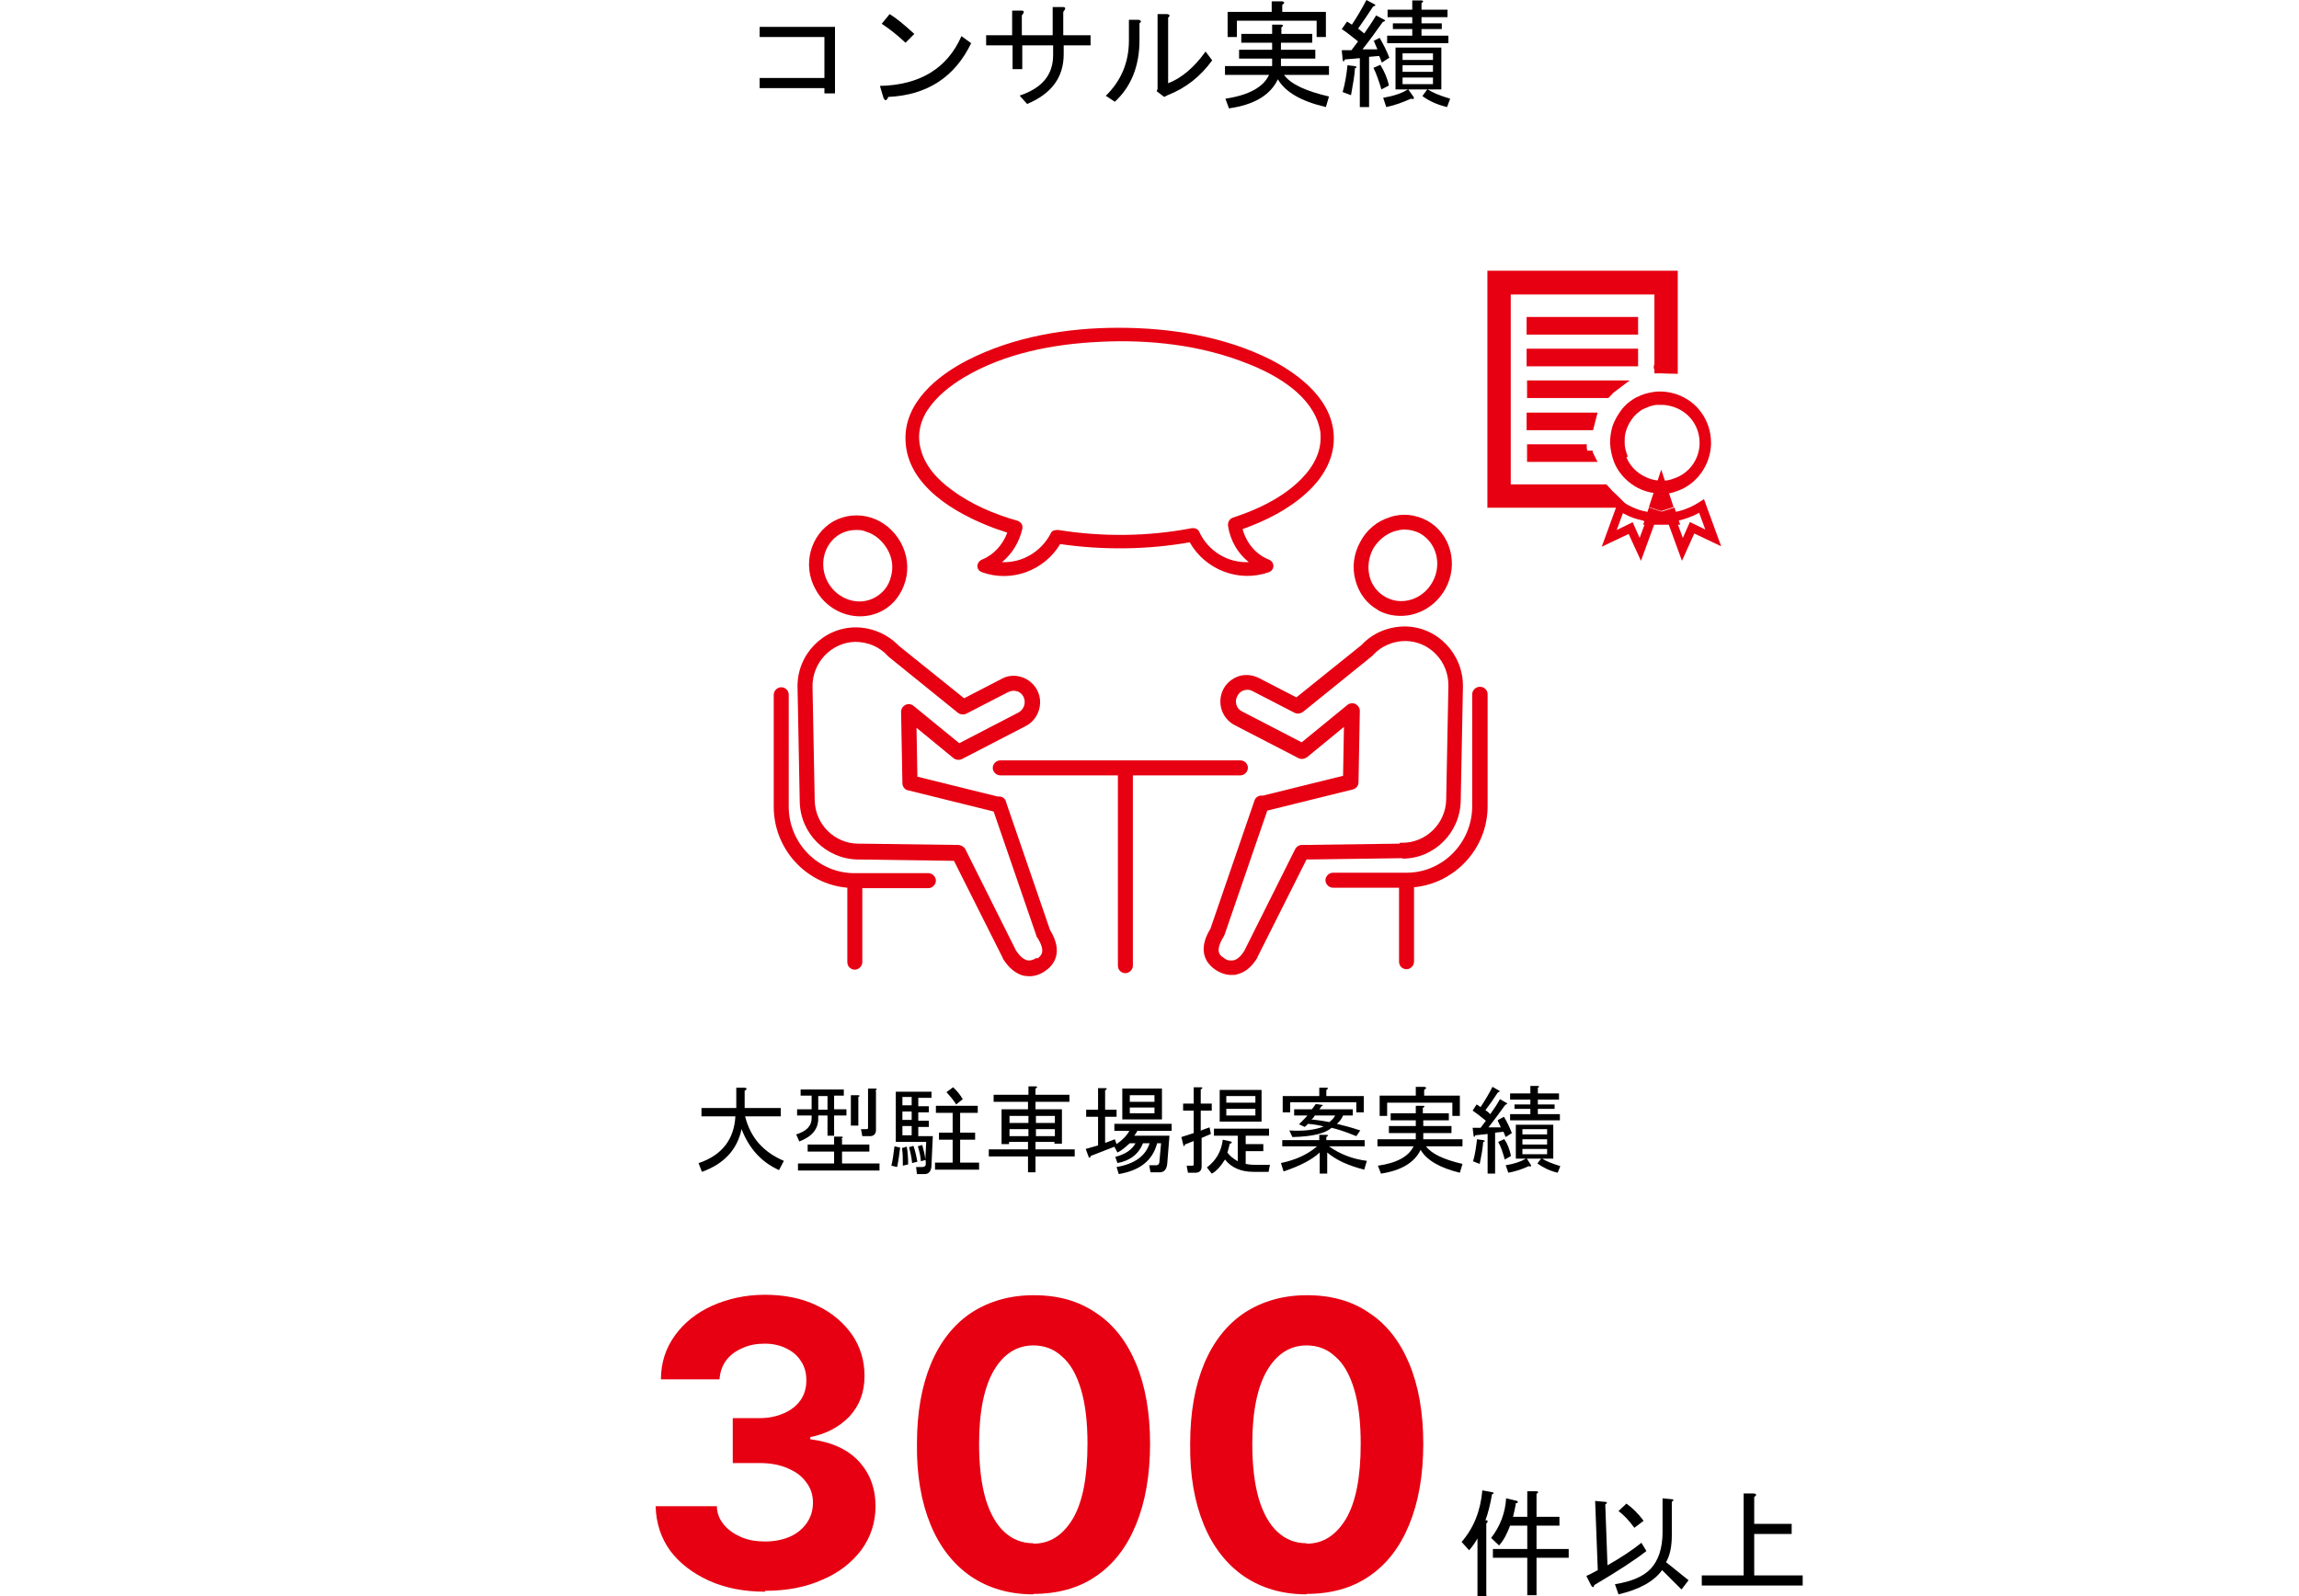 <svg width="540" height="375" viewBox="0 0 540 375" fill="none" xmlns="http://www.w3.org/2000/svg">
<path d="M306.877 374.586C301.185 374.586 296.32 373.137 292.18 370.342C288.143 367.548 284.934 363.511 282.761 358.232C280.587 352.953 279.449 346.639 279.552 339.187C279.552 331.838 280.691 325.524 282.864 320.349C285.038 315.174 288.246 311.137 292.283 308.446C296.423 305.755 301.288 304.306 306.981 304.306C312.674 304.306 317.539 305.651 321.575 308.446C325.715 311.137 328.821 315.174 330.994 320.349C333.168 325.524 334.306 331.838 334.306 339.187C334.306 346.639 333.168 352.953 330.994 358.232C328.821 363.511 325.715 367.548 321.575 370.342C317.539 373.137 312.57 374.482 306.877 374.482V374.586ZM306.877 362.683C310.811 362.683 313.812 360.716 316.193 356.783C318.47 352.85 319.609 347.054 319.609 339.187C319.609 334.012 319.091 329.768 318.056 326.352C317.021 322.937 315.572 320.349 313.605 318.693C311.742 316.933 309.465 316.105 306.877 316.105C303.048 316.105 299.943 318.072 297.665 321.902C295.388 325.731 294.146 331.528 294.146 339.187C294.146 344.362 294.664 348.71 295.699 352.229C296.734 355.644 298.287 358.336 300.15 359.992C302.116 361.751 304.29 362.579 306.877 362.579V362.683Z" fill="#E60012"/>
<path d="M242.704 374.586C237.011 374.586 232.147 373.137 228.006 370.342C223.97 367.548 220.761 363.511 218.587 358.232C216.414 352.953 215.275 346.639 215.379 339.187C215.379 331.838 216.517 325.524 218.691 320.349C220.864 315.174 224.073 311.137 228.11 308.446C232.25 305.755 237.115 304.306 242.808 304.306C248.5 304.306 253.365 305.651 257.402 308.446C261.542 311.137 264.647 315.174 266.821 320.349C268.994 325.524 270.133 331.838 270.133 339.187C270.133 346.639 268.994 352.953 266.821 358.232C264.647 363.511 261.542 367.548 257.402 370.342C253.365 373.137 248.397 374.482 242.704 374.482V374.586ZM242.704 362.683C246.637 362.683 249.639 360.716 252.02 356.783C254.297 352.85 255.435 347.054 255.435 339.187C255.435 334.012 254.918 329.768 253.883 326.352C252.848 322.937 251.399 320.349 249.432 318.693C247.569 316.933 245.292 316.105 242.704 316.105C238.874 316.105 235.769 318.072 233.492 321.902C231.215 325.731 229.973 331.528 229.973 339.187C229.973 344.362 230.49 348.71 231.526 352.229C232.561 355.644 234.113 358.336 235.976 359.992C237.943 361.751 240.116 362.579 242.704 362.579V362.683Z" fill="#E60012"/>
<path d="M179.773 373.965C174.805 373.965 170.457 373.137 166.524 371.377C162.694 369.618 159.693 367.341 157.416 364.339C155.242 361.337 154.104 357.818 154 353.885H168.387C168.387 355.541 169.008 356.99 170.043 358.232C171.078 359.474 172.424 360.406 174.08 361.13C175.736 361.855 177.599 362.165 179.773 362.165C181.946 362.165 183.913 361.751 185.569 361.027C187.225 360.302 188.571 359.164 189.502 357.818C190.434 356.473 190.951 354.92 190.951 353.057C190.951 351.194 190.434 349.641 189.399 348.296C188.364 346.847 187.018 345.812 185.052 344.984C183.189 344.155 181.015 343.741 178.427 343.741H172.113V333.184H178.427C180.601 333.184 182.464 332.77 184.12 332.045C185.776 331.321 187.122 330.286 188.053 328.94C188.985 327.595 189.399 326.042 189.399 324.282C189.399 322.523 188.985 321.074 188.157 319.832C187.329 318.486 186.19 317.555 184.741 316.83C183.292 316.106 181.636 315.691 179.669 315.691C177.703 315.691 175.943 316.002 174.391 316.727C172.734 317.451 171.492 318.383 170.561 319.625C169.629 320.867 169.112 322.419 169.008 324.075H155.242C155.242 320.142 156.381 316.727 158.554 313.725C160.728 310.723 163.626 308.446 167.249 306.79C170.975 305.134 175.115 304.202 179.669 304.202C184.224 304.202 188.467 305.03 191.986 306.79C195.506 308.446 198.197 310.827 200.163 313.621C202.13 316.52 203.062 319.728 203.062 323.247C203.062 327.077 201.923 330.182 199.542 332.77C197.162 335.254 194.057 336.91 190.33 337.635V338.152C195.299 338.773 199.128 340.533 201.716 343.327C204.304 346.122 205.649 349.641 205.649 353.885C205.649 357.715 204.511 361.13 202.337 364.132C200.06 367.134 197.058 369.514 193.125 371.17C189.192 372.93 184.741 373.758 179.669 373.758L179.773 373.965Z" fill="#E60012"/>
<path d="M233.285 123.999C234.32 124.414 235.459 124.724 236.597 125.138C235.562 127.933 233.492 130.313 230.697 131.452C229.248 132.073 229.145 133.936 230.697 134.454C237.632 136.938 245.292 134.04 249.018 127.829C259.058 129.278 269.408 129.175 279.449 127.415C283.071 133.833 290.938 136.938 297.976 134.454C299.529 133.936 299.425 131.969 297.976 131.452C294.871 130.21 292.697 127.415 291.869 124.31C297.355 122.343 302.737 119.652 306.981 115.719C310.604 112.407 313.295 108.06 313.295 102.988C313.295 94.19 305.428 88.083 298.39 84.46C287.418 78.975 274.791 77.008 262.681 77.008C250.674 77.008 238.046 79.078 227.178 84.667C220.14 88.29 212.377 94.604 212.688 103.402C212.998 114.166 224.487 120.687 233.285 123.999ZM217.863 96.364C219.933 93.155 223.245 90.567 226.557 88.601C235.976 83.011 247.362 80.838 258.126 80.32C269.926 79.699 282.14 81.045 293.215 85.496C300.046 88.187 308.327 93.051 309.983 100.711C310.19 101.539 310.19 101.953 310.19 102.884C310.19 107.128 307.705 110.751 304.6 113.545C300.357 117.375 294.974 119.859 289.592 121.619C288.764 121.929 288.35 122.654 288.453 123.585C288.971 127.001 290.731 130.003 293.318 132.073C288.453 132.28 283.796 129.589 281.622 124.828C281.312 124.207 280.484 123.999 279.863 124.103C269.615 126.07 258.954 126.173 248.604 124.517C247.983 124.517 247.155 124.517 246.844 125.242C244.567 129.692 240.013 132.28 235.355 132.073C237.736 130.106 239.392 127.415 240.116 124.31C240.323 123.482 239.909 122.654 238.978 122.343C233.492 120.791 228.11 118.514 223.556 115.098C220.243 112.717 217.138 109.405 216.207 105.265C215.379 101.953 216.207 98.848 217.966 96.157L217.863 96.364Z" fill="#E60012"/>
<path d="M236.287 188.276C236.08 187.655 235.562 187.241 234.941 187.138C234.734 187.138 234.527 187.138 234.32 187.138L215.482 182.48L215.275 170.991L223.97 178.133C224.487 178.547 225.315 178.65 225.936 178.34L240.945 170.577C243.946 169.024 245.188 165.195 243.636 162.193C242.911 160.744 241.566 159.605 240.013 159.088C238.46 158.57 236.701 158.674 235.252 159.502L226.454 164.056L211.135 151.739C208.444 148.944 204.718 147.392 200.888 147.392C193.229 147.495 187.122 153.912 187.329 161.572L187.846 188.276C187.95 195.832 194.057 201.835 201.509 201.939C201.509 201.939 201.716 201.939 201.819 201.939L224.073 202.25L235.562 225.124C235.562 225.124 235.562 225.124 235.562 225.228C236.908 227.401 238.667 228.85 240.53 229.264C240.944 229.264 241.359 229.368 241.773 229.368C243.015 229.368 244.36 228.954 245.499 228.126C247.362 226.884 249.949 223.882 246.637 218.5L236.287 188.38V188.276ZM243.532 225.021C242.704 225.538 241.98 225.745 241.359 225.642C240.427 225.435 239.495 224.607 238.667 223.365L226.764 199.558C226.454 198.937 225.833 198.627 225.212 198.523L202.233 198.213C202.13 198.213 202.026 198.213 201.819 198.213H201.612C196.023 198.213 191.469 193.659 191.365 188.069L190.848 161.365C190.744 155.672 195.299 150.911 200.888 150.807C203.786 150.807 206.581 151.946 208.547 154.12C208.547 154.12 208.651 154.223 208.754 154.327L225.005 167.472C225.522 167.886 226.35 167.989 226.971 167.679L236.804 162.607C237.425 162.296 238.15 162.193 238.874 162.4C239.599 162.607 240.116 163.124 240.427 163.746C241.048 165.091 240.53 166.644 239.288 167.368L225.315 174.614L214.551 165.816C214.033 165.402 213.309 165.298 212.688 165.609C212.067 165.919 211.652 166.54 211.652 167.265L211.963 184.033C211.963 184.861 212.584 185.585 213.309 185.689L233.389 190.657L243.429 219.845C243.429 219.949 243.429 220.052 243.636 220.259C245.809 223.675 244.464 224.607 243.636 225.228L243.532 225.021Z" fill="#E60012"/>
<path d="M201.923 144.804C203.786 144.804 205.649 144.39 207.305 143.458C209.996 142.009 211.859 139.422 212.688 136.42C213.516 133.418 213.102 130.21 211.549 127.415C209.996 124.62 207.512 122.55 204.614 121.619C201.612 120.687 198.507 120.998 195.816 122.447C190.33 125.552 188.364 132.797 191.572 138.49C193.746 142.527 197.886 144.804 202.026 144.804H201.923ZM197.369 125.449C198.507 124.827 199.749 124.517 201.095 124.517C202.441 124.517 202.648 124.62 203.476 124.931C205.546 125.552 207.305 127.105 208.444 129.071C209.582 131.038 209.893 133.315 209.272 135.489C208.754 137.662 207.409 139.318 205.546 140.353C201.716 142.527 196.748 140.871 194.471 136.834C192.193 132.694 193.539 127.622 197.369 125.449Z" fill="#E60012"/>
<path d="M217.966 205.148H200.681C192.193 205.148 185.259 198.109 185.259 189.518V163.228C185.259 162.193 184.431 161.468 183.499 161.468C182.567 161.468 181.739 162.296 181.739 163.228V189.518C181.739 199.455 189.295 207.735 199.025 208.563V226.056C199.025 227.091 199.853 227.815 200.784 227.815C201.716 227.815 202.544 226.987 202.544 226.056V208.667H218.07C219.001 208.667 219.829 207.839 219.829 206.907C219.829 205.976 219.001 205.148 218.07 205.148H217.966Z" fill="#E60012"/>
<path d="M329.442 201.732C336.894 201.732 343.001 195.625 343.104 188.069L343.622 161.365C343.725 153.706 337.722 147.288 330.063 147.185C326.233 147.185 322.507 148.634 319.816 151.532L304.497 163.849L295.699 159.295C294.25 158.57 292.49 158.363 290.938 158.881C289.385 159.398 288.039 160.537 287.315 161.986C285.762 165.091 287.004 168.817 290.006 170.37L305.014 178.133C305.635 178.443 306.36 178.34 306.981 177.926L315.675 170.784L315.468 182.273L296.63 186.931C296.423 186.931 296.216 186.931 296.009 186.931C295.388 187.034 294.871 187.448 294.664 188.069L284.313 218.189C281.001 223.572 283.589 226.573 285.452 227.815C286.694 228.643 287.936 229.057 289.178 229.057C290.42 229.057 290.006 229.057 290.42 228.954C292.387 228.54 294.043 227.194 295.388 224.917C295.388 224.917 295.388 224.917 295.388 224.814L306.877 201.939L329.131 201.629C329.131 201.629 329.338 201.629 329.442 201.629V201.732ZM328.717 198.213L305.739 198.523C305.118 198.523 304.497 198.937 304.186 199.558L292.283 223.365C291.455 224.71 290.524 225.538 289.592 225.642C288.868 225.745 288.143 225.642 287.418 225.021C286.59 224.503 285.245 223.572 287.418 220.052C287.418 219.949 287.522 219.845 287.625 219.638L297.665 190.45L317.746 185.482C318.574 185.275 319.091 184.55 319.091 183.826L319.402 167.058C319.402 166.333 318.988 165.712 318.367 165.402C317.746 165.091 317.021 165.195 316.503 165.609L305.739 174.407L291.766 167.161C290.42 166.54 289.903 164.884 290.627 163.539C290.938 162.917 291.455 162.4 292.18 162.193C292.904 161.986 293.525 161.986 294.25 162.4L304.083 167.472C304.704 167.782 305.428 167.679 306.049 167.265L322.3 154.12C322.3 154.12 322.403 154.016 322.507 153.913C324.473 151.739 327.268 150.6 330.166 150.6C335.859 150.704 340.31 155.465 340.206 161.158L339.689 187.862C339.585 193.555 334.824 198.109 329.235 198.006C329.131 198.006 329.028 198.006 328.821 198.006L328.717 198.213Z" fill="#E60012"/>
<path d="M323.645 143.355C325.301 144.286 327.164 144.7 329.028 144.7C333.168 144.7 337.205 142.423 339.482 138.387C342.69 132.59 340.724 125.345 335.238 122.343C332.547 120.894 329.442 120.48 326.44 121.515C323.438 122.447 320.954 124.517 319.505 127.312C317.953 130.106 317.539 133.315 318.367 136.317C319.195 139.422 321.058 141.906 323.749 143.355H323.645ZM322.507 128.968C323.645 127.001 325.405 125.552 327.475 124.827C328.303 124.62 329.028 124.413 329.856 124.413C331.098 124.413 332.443 124.724 333.582 125.345C337.412 127.519 338.757 132.59 336.48 136.731C334.203 140.871 329.235 142.423 325.405 140.25C323.542 139.215 322.196 137.455 321.679 135.385C321.161 133.211 321.472 130.934 322.507 128.968Z" fill="#E60012"/>
<path d="M347.555 161.365C346.624 161.365 345.795 162.193 345.795 163.125V189.415C345.795 198.006 338.861 205.044 330.373 205.044H313.088C312.156 205.044 311.328 205.872 311.328 206.804C311.328 207.735 312.156 208.563 313.088 208.563H328.614V225.952C328.614 226.987 329.442 227.712 330.373 227.712C331.305 227.712 332.133 226.884 332.133 225.952V208.46C341.759 207.528 349.418 199.351 349.418 189.415V163.125C349.418 162.089 348.59 161.365 347.659 161.365H347.555Z" fill="#E60012"/>
<path d="M293.111 180.41C293.111 179.375 292.283 178.65 291.352 178.65H234.941C234.01 178.65 233.182 179.478 233.182 180.41C233.182 181.341 234.01 182.169 234.941 182.169H262.577V226.884C262.577 227.919 263.405 228.643 264.337 228.643C265.268 228.643 266.096 227.815 266.096 226.884V182.169H291.352C292.283 182.169 293.111 181.341 293.111 180.41Z" fill="#E60012"/>
<path d="M379.021 117.686C379.021 117.686 379.021 117.686 379.124 117.789H350.867V65.105H392.58V86.323C391.855 86.323 391.027 86.22 390.303 86.22C389.578 86.22 390.199 86.22 390.096 86.22V67.693H353.351V115.305H376.64C377.365 116.133 378.193 116.961 379.021 117.686Z" stroke="#E60012" stroke-width="3"/>
<path d="M360.079 75.973H383.264V77.112H360.079V75.973Z" stroke="#E60012" stroke-width="3"/>
<path d="M360.079 83.425H383.264V84.564H360.079V83.425Z" stroke="#E60012" stroke-width="3"/>
<path d="M377.158 92.016H360.183V90.878H378.296C377.882 91.188 377.572 91.602 377.158 92.016Z" stroke="#E60012" stroke-width="3"/>
<path d="M373.017 99.572H360.079V98.434H373.328C373.224 98.848 373.121 99.158 373.017 99.572Z" stroke="#E60012" stroke-width="3"/>
<path d="M372.603 105.886C372.603 106.3 372.603 106.611 372.81 107.025H360.183V105.886H372.707H372.603Z" stroke="#E60012" stroke-width="3"/>
<path d="M390.199 120.066L393.097 119.135L390.199 110.337L387.301 119.135L390.199 120.066ZM390.199 120.17L387.301 119.238L385.956 123.275H390.303V120.17H390.199ZM390.303 120.17V123.275H394.65L393.304 119.238L390.406 120.17H390.303Z" fill="#E60012"/>
<path d="M389.578 115.926V112.821L389.371 119.031L389.578 115.926ZM390.82 115.926V119.031C390.924 119.031 390.82 112.821 390.82 112.821V115.926ZM390.199 112.821C390.096 112.821 389.889 112.821 389.785 112.821L389.371 119.031C389.682 119.031 389.889 119.031 390.199 119.031V112.821ZM389.578 119.031H390.82V112.821H389.578V119.031ZM390.717 112.821C390.406 112.821 390.406 112.821 390.199 112.821V119.031C390.51 119.031 390.924 119.031 390.924 119.031L390.717 112.821Z" fill="#E60012"/>
<path d="M385.438 131.762L382.54 125.449L376.226 128.45L380.263 117.375L381.401 118.1C382.643 118.824 383.885 119.445 385.231 119.859L386.059 120.066C386.784 120.273 387.508 120.377 388.233 120.48L389.475 120.687L385.438 131.762ZM383.471 122.654L385.128 126.38L386.577 122.447C386.37 122.447 386.163 122.447 385.956 122.343L384.403 121.929C383.264 121.619 382.229 121.101 381.194 120.584L379.745 124.517L383.368 122.757L383.471 122.654Z" fill="#E60012"/>
<path d="M395.064 131.762L391.027 120.687L392.269 120.48C394.753 120.17 397.031 119.342 399.101 117.996L400.239 117.272L404.276 128.347L397.962 125.345L395.064 131.762ZM393.822 122.447L395.271 126.38L396.927 122.654L400.55 124.413L399.101 120.48C397.445 121.412 395.582 122.033 393.718 122.447H393.822Z" fill="#E60012"/>
<path d="M390.199 115.926C389.992 115.926 389.785 115.926 389.578 115.926C387.301 115.823 385.127 115.098 383.264 113.752C381.401 112.407 379.952 110.647 379.124 108.577C378.607 107.232 378.296 105.782 378.193 104.333C378.193 104.23 378.193 104.126 378.193 103.919C378.193 102.988 378.296 102.056 378.503 101.125C378.814 99.572 379.538 98.227 380.366 96.984C381.298 95.535 382.54 94.397 383.989 93.569C384.299 93.362 384.506 93.258 384.61 93.258C385.749 92.637 386.991 92.327 388.233 92.12C389.889 91.809 391.959 92.016 393.822 92.637C398.687 94.293 401.895 98.848 401.895 104.023V104.437C401.688 109.405 398.48 113.856 393.822 115.408C392.787 115.823 391.648 116.03 390.613 116.03H390.406C390.303 116.03 390.199 116.03 389.992 116.03L390.199 115.926ZM382.022 107.439C382.643 108.991 383.782 110.337 385.127 111.268C386.473 112.2 388.129 112.821 389.785 112.924C390.096 112.924 390.199 112.924 390.51 112.924H390.82C391.648 112.924 392.373 112.717 393.201 112.407C396.72 111.268 399.101 107.956 399.204 104.333V104.023C399.204 100.193 396.824 96.881 393.201 95.639C392.269 95.328 391.338 95.121 390.303 95.121C389.268 95.121 389.475 95.121 389.061 95.121C388.129 95.225 387.198 95.535 386.37 95.95H386.266C386.163 96.053 386.059 96.156 385.852 96.156C384.817 96.778 383.885 97.606 383.264 98.537C382.54 99.572 382.126 100.504 381.815 101.642C381.608 102.367 381.608 103.091 381.608 103.816C381.608 104.54 381.608 104.023 381.608 104.023C381.608 105.161 381.919 106.197 382.333 107.232L382.022 107.439Z" fill="#E60012"/>
<path d="M193.643 8.694H178.427V6.314H196.127V21.943H193.643V20.701H178.427V18.32H193.643V8.694Z" fill="black"/>
<path d="M228.11 10.144C224.28 18.113 217.759 22.357 208.651 22.771C208.237 23.703 207.926 23.806 207.512 22.978L206.684 20.184C216.103 19.977 222.521 16.043 225.833 8.487L228.11 10.144ZM207.098 5.589L208.961 3.312C210.514 4.244 212.377 5.796 214.758 7.97L212.688 10.04C210.721 8.177 208.858 6.728 207.098 5.589Z" fill="black"/>
<path d="M249.742 8.28H256.16V10.661H249.846V12.731C249.846 18.217 246.948 22.047 241.255 24.427L239.495 22.461C244.774 20.701 247.362 17.596 247.362 12.938V10.661H240.116V16.25C240.22 16.25 237.839 16.25 237.839 16.25V10.661H231.629V8.28H237.736V2.484C237.632 2.484 239.909 2.484 239.909 2.484C240.634 2.484 240.634 2.898 240.013 3.623V8.28H247.258V1.656H249.639C250.363 1.656 250.364 2.07 249.742 2.795V8.384V8.28Z" fill="black"/>
<path d="M259.679 22.564C263.302 19.045 265.165 14.698 265.165 9.523V4.658H267.442C268.063 4.761 268.166 5.072 267.649 5.486V9.419C267.649 15.526 265.682 20.391 261.853 23.91L259.679 22.461V22.564ZM274.377 19.562C277.585 18.32 280.484 15.836 283.175 12.11L284.727 14.18C281.933 18.01 278.517 20.701 274.273 22.357L273.445 22.771L271.686 21.426L271.893 20.908V3.312H274.17C274.791 3.416 274.894 3.726 274.377 4.14V19.459V19.562Z" fill="black"/>
<path d="M300.874 7.97H308.223V10.04H300.874V11.696H308.948V13.766H300.874V15.526H312.156V17.596H301.599C303.151 19.77 306.774 21.426 312.156 22.668L311.432 25.152C305.635 23.806 301.909 21.633 300.15 18.631C298.39 22.357 294.56 24.634 288.66 25.462L287.832 23.185C293.318 22.357 296.734 20.494 298.079 17.596H287.729V15.526H298.804V13.766H291.041V11.696H298.804V10.04H291.559V7.97H298.804V5.796H300.874C301.495 5.796 301.495 6.107 300.978 6.417V7.97H300.874ZM288.35 2.795H298.701V0.31H301.081C301.806 0.414 301.806 0.725 301.185 1.139V2.795H311.432V8.694H309.258V4.865H290.524V8.694H288.35V2.795Z" fill="black"/>
<path d="M322.403 9.729L324.059 8.901C324.887 10.351 325.715 11.903 326.336 13.559L324.577 14.698C324.37 14.18 324.163 13.663 323.956 13.145L321.575 13.352V25.152H319.402V13.663L315.882 13.973C315.675 14.594 315.468 14.594 315.365 13.973L315.158 11.8H317.435L318.988 9.729C317.539 8.591 316.296 7.556 315.158 6.831L316.4 5.072C317.021 5.486 317.435 5.693 317.539 5.796C318.781 3.933 319.919 1.967 320.954 0L322.714 0.932C323.231 1.139 323.128 1.346 322.507 1.553C321.368 3.312 320.23 4.968 318.988 6.728C319.609 7.142 320.023 7.556 320.437 7.866C321.368 6.521 322.3 5.175 323.231 3.623L324.991 4.554C325.508 4.761 325.405 4.968 324.784 5.175C323.231 7.349 321.679 9.522 320.023 11.593H323.542C323.231 10.868 322.921 10.247 322.714 9.626L322.403 9.729ZM316.4 15.319L318.16 15.526C318.781 15.629 318.781 15.836 318.263 16.043C318.16 17.906 317.746 19.977 317.332 22.357L315.365 21.633C315.986 19.459 316.296 17.389 316.503 15.319H316.4ZM324.266 15.319C325.094 16.664 325.819 18.217 326.233 20.08L324.473 21.012C323.852 18.942 323.231 17.182 322.61 15.94L324.266 15.215V15.319ZM335.031 21.012H330.787L332.029 22.771C332.236 23.185 332.029 23.392 331.408 23.185C329.545 24.013 327.682 24.738 325.612 25.152L324.887 22.978C327.268 22.564 329.235 21.943 330.684 21.012H327.786V11.179H338.55V21.012H335.341C336.48 21.736 338.136 22.461 340.62 23.185L339.896 25.152C337.722 24.634 335.755 23.806 334.099 22.564L335.238 21.012H335.031ZM333.892 0.725V2.277H339.999V4.037H333.892V5.486H338.654V6.831H333.892V8.384H340.206V10.143H325.819V8.384H331.719V6.831H327.165V5.486H331.719V4.037H325.922V2.277H331.719V0.104H333.789C334.41 0.104 334.41 0.414 333.892 0.725ZM336.584 12.524H329.442V14.077H336.584V12.524ZM336.584 15.319H329.442V16.871H336.584V15.319ZM336.584 18.217H329.442V19.77H336.584V18.217Z" fill="black"/>
<path d="M164.144 273.254C169.629 271.391 172.424 267.665 172.734 262.283H164.765V260.316H172.941V255.555H174.908C175.529 255.658 175.529 255.865 174.908 256.279V260.316H183.396V262.283H175.012C176.254 267.251 179.255 270.667 184.12 272.737L182.982 274.91C178.841 273.047 175.943 269.839 174.184 265.284C173.148 270.149 170.043 273.461 164.868 275.324L164.04 273.151L164.144 273.254Z" fill="black"/>
<path d="M190.641 262.076H187.225V260.626H190.641V257.418H188.053V255.969H198.197V257.418H195.92V260.626H198.818V262.076H195.92V266.837H194.367V262.076H192.193V262.8C192.193 265.284 190.744 267.044 187.743 268.182L187.018 266.526C189.399 265.802 190.641 264.56 190.641 262.697V262.179V262.076ZM197.783 267.561V268.907H204.2V270.563H197.783V273.358H206.581V275.014H187.432V273.358H195.92V270.563H189.709V268.907H195.92V267.044H197.576C198.093 267.044 198.093 267.251 197.576 267.561H197.783ZM194.367 260.73V257.521H192.193V260.73H194.367ZM201.612 257.832V264.456H199.853V257.314H201.509C202.026 257.314 202.026 257.521 201.509 257.832H201.612ZM205.753 256.279V265.491C205.753 266.423 205.235 266.94 204.304 266.94H202.544L202.233 265.284H203.579C203.786 265.284 203.89 265.181 203.89 264.974V255.762H205.546C206.063 255.762 206.063 255.969 205.546 256.279H205.753Z" fill="black"/>
<path d="M211.445 269.528C211.238 271.184 211.031 272.737 210.721 274.186L209.375 273.875C209.686 272.53 209.893 271.081 210.1 269.321L211.445 269.632V269.528ZM217.345 272.53L216.31 272.84C216.207 271.702 216 270.563 215.586 269.321L216.621 269.011C216.931 270.149 217.242 271.288 217.345 272.426L217.552 268.286H210.41V256.486H218.794V257.936H215.689V259.902H218.173V261.351H215.689V263.318H218.173V264.767H215.689V266.94H219.105L218.794 273.668C218.794 275.117 218.173 275.842 217.242 275.842H215.379L215.172 274.186H216.621C217.138 274.186 217.345 273.979 217.449 273.668V272.737L217.345 272.53ZM211.963 257.729V259.695H214.137V257.729H211.963ZM211.963 261.144V263.111H214.137V261.144H211.963ZM211.963 264.56V266.733H214.137V264.56H211.963ZM212.998 269.425C213.205 270.667 213.309 272.012 213.309 273.565L212.066 273.875C212.066 272.323 212.066 270.977 211.859 269.735L212.895 269.425H212.998ZM214.24 273.254C214.137 272.219 213.93 270.977 213.516 269.528L214.551 269.218C215.068 270.667 215.275 271.909 215.482 272.944L214.24 273.254ZM223.763 261.455H219.829V259.799H229.662V261.455H225.522V266.112H229.041V267.769H225.522V273.151H229.973V274.807H219.622V273.151H223.763V267.769H220.554V266.112H223.763V261.455ZM223.763 255.348C224.798 256.279 225.522 257.211 226.143 258.246L224.591 259.488C223.97 258.453 223.142 257.521 222.314 256.59L223.866 255.451L223.763 255.348Z" fill="black"/>
<path d="M233.389 258.867V257.211H241.566V255.244H243.222C243.739 255.244 243.739 255.451 243.222 255.762V257.211H251.192V258.867H243.222V260.627H249.432V268.7H247.672V268.286H243.222V270.046H252.434V271.702H243.222V275.428H241.462V271.702H232.25V270.046H241.462V268.286H237.011V268.803H235.252V260.627H241.462V258.867H233.285H233.389ZM237.115 263.835H241.566V262.179H237.115V263.835ZM237.115 266.94H241.566V265.284H237.115V266.94ZM243.325 263.835H247.776V262.179H243.325V263.835ZM243.325 266.94H247.776V265.284H243.325V266.94Z" fill="black"/>
<path d="M259.679 268.493L261.853 267.665L262.267 268.804C263.612 267.872 264.647 266.837 265.268 265.698H261.749V264.042H275.205V265.698H267.131C266.924 266.216 266.614 266.526 266.407 266.837H274.687L274.17 273.358C274.066 274.703 273.445 275.428 272.41 275.428H270.237L269.926 273.772H271.582C271.996 273.772 272.203 273.565 272.307 273.151L272.721 268.596H271.789C270.754 272.633 267.752 275.014 262.784 275.842L262.267 274.186C266.51 273.461 269.098 271.598 270.029 268.596H268.477C267.442 271.184 265.372 272.737 262.474 273.254L261.956 271.805C264.337 271.184 265.889 270.149 266.717 268.596H265.372C264.13 269.735 263.198 270.46 262.474 270.77L261.749 269.425L256.16 271.598C256.16 272.012 255.953 272.116 255.746 271.909L255.021 269.942L257.919 269.114V262.386H255.125V260.73H257.919V255.658H259.575C260.093 255.658 260.093 255.865 259.575 256.176V260.73H262.267V262.386H259.575V268.39L259.679 268.493ZM263.612 263.007V255.762H272.928V263.007H263.612ZM265.372 258.867H271.168V257.314H265.372V258.867ZM265.372 261.558H271.168V260.213H265.372V261.558Z" fill="black"/>
<path d="M282.347 265.491L284.106 264.87L284.417 266.423L282.243 267.354V274.082C282.243 275.014 281.726 275.531 280.794 275.531H279.034L278.724 273.875H280.07C280.277 273.875 280.38 273.772 280.38 273.565V268.079L278.31 268.907C278.206 269.321 278.103 269.425 277.999 269.217L277.482 267.147L280.38 266.216V260.937H277.896V259.281H280.38V255.451H282.036C282.554 255.451 282.554 255.658 282.036 255.969V259.281H284.624V260.937H282.036V265.698L282.347 265.491ZM288.246 270.667C288.66 271.391 289.489 272.116 290.731 272.84V266.837H285.141V265.181H298.079V266.837H292.594V268.803H296.734V270.46H292.594V273.461C293.111 273.565 293.836 273.668 294.664 273.668H298.286L297.976 275.324H294.457C291.559 275.324 289.282 274.393 287.729 272.426C286.694 274.082 285.659 275.221 284.624 275.738L283.485 274.289C285.659 272.633 286.901 270.46 287.211 267.768L289.074 268.182C289.489 268.389 289.385 268.596 288.867 268.7L288.35 270.667H288.246ZM286.487 256.072H296.32V263.525H286.487V256.072ZM288.039 257.521V259.074H294.871V257.521H288.039ZM288.039 260.523V262.076H294.871V260.523H288.039Z" fill="black"/>
<path d="M311.742 267.872H320.54V269.321H312.156C314.744 271.184 317.746 272.323 321.058 272.737L320.437 274.807C316.814 273.875 313.916 272.633 311.742 270.77V275.738H309.983V270.77C308.12 272.53 305.221 273.979 301.495 275.221L300.874 273.254C304.29 272.53 307.084 271.288 309.362 269.321H301.185V267.872H309.879V266.63H311.535C312.053 266.63 312.053 266.837 311.535 267.147V267.872H311.742ZM311.742 257.521H320.333V261.351H318.574V258.971H303.048V261.351H301.288V257.521H309.879V255.555H311.535C312.053 255.555 312.053 255.762 311.535 256.072V257.521H311.742ZM307.188 264.042C307.084 264.249 306.877 264.456 306.463 264.767L305.118 264.146C306.153 263.111 306.877 262.386 307.084 262.076H303.979V260.627H308.12C308.327 260.42 308.637 260.006 309.051 259.385L310.604 259.592C310.811 259.695 310.707 259.799 310.397 259.902C310.293 260.109 310.086 260.42 309.879 260.627H317.746V262.076H315.468C315.158 262.8 314.744 263.421 314.019 264.042C315.779 264.456 317.642 264.974 319.505 265.595L318.574 266.94C316.089 265.905 314.123 265.284 312.777 264.974C311.225 266.319 308.223 267.044 303.565 267.147L302.841 265.595C306.153 265.802 308.844 265.491 310.914 264.663C309.776 264.353 308.534 264.146 307.188 264.042ZM308.844 262.076C308.637 262.386 308.43 262.8 308.016 263.007C309.155 263.111 310.604 263.318 312.26 263.628C312.881 263.111 313.398 262.593 313.605 262.076H308.844Z" fill="black"/>
<path d="M334.306 261.558H340.31V263.214H334.306V264.56H340.931V266.216H334.306V267.665H343.518V269.321H334.927C336.273 271.081 339.068 272.426 343.518 273.461L342.897 275.531C338.24 274.393 335.134 272.633 333.685 270.149C332.236 273.151 329.131 275.014 324.37 275.738L323.645 273.875C328.096 273.254 330.891 271.702 332.029 269.321H323.542V267.665H332.547V266.216H326.233V264.56H332.547V263.214H326.647V261.558H332.547V259.799H334.203C334.72 259.799 334.72 260.006 334.203 260.316V261.558H334.306ZM324.059 257.418H332.547V255.348H334.513C335.134 255.451 335.134 255.658 334.513 256.072V257.418H342.897V262.179H341.138V259.074H325.819V262.179H324.059V257.418Z" fill="black"/>
<path d="M351.902 263.111L353.248 262.386C353.972 263.525 354.593 264.87 355.111 266.216L353.662 267.147C353.455 266.733 353.351 266.319 353.144 265.905L351.178 266.112V275.738H349.418V266.423L346.52 266.733C346.313 267.251 346.209 267.251 346.106 266.733L345.899 264.974H347.762L349.004 263.318C347.866 262.386 346.831 261.558 345.899 260.937L346.831 259.488C347.348 259.799 347.659 260.006 347.762 260.109C348.797 258.556 349.729 257.004 350.557 255.348L352.006 256.176C352.42 256.383 352.316 256.486 351.799 256.693C350.867 258.142 349.936 259.488 348.901 260.834C349.418 261.144 349.729 261.455 350.039 261.765C350.764 260.73 351.592 259.591 352.316 258.246L353.765 259.074C354.179 259.281 354.076 259.384 353.558 259.591C352.316 261.351 350.971 263.111 349.625 264.87H352.523C352.316 264.353 352.006 263.835 351.799 263.318L351.902 263.111ZM346.934 267.665L348.383 267.872C348.901 267.975 348.901 268.182 348.383 268.286C348.28 269.735 347.969 271.495 347.555 273.461L346.002 272.84C346.52 271.081 346.727 269.321 346.934 267.665ZM353.351 267.665C354.076 268.7 354.593 270.046 354.904 271.598L353.455 272.426C352.937 270.667 352.523 269.321 351.902 268.286L353.248 267.665H353.351ZM362.149 272.219H358.63L359.562 273.668C359.769 273.979 359.562 274.186 359.044 273.979C357.595 274.703 355.939 275.221 354.283 275.531L353.662 273.772C355.628 273.461 357.181 272.944 358.423 272.219H356.043V264.249H364.84V272.219H362.253C363.184 272.84 364.53 273.358 366.497 273.979L365.876 275.531C364.116 275.117 362.563 274.393 361.114 273.358L362.046 272.116L362.149 272.219ZM361.218 255.658V256.9H366.186V258.349H361.218V259.488H365.151V260.523H361.218V261.765H366.393V263.214H354.697V261.765H359.458V260.523H355.732V259.488H359.458V258.349H354.697V256.9H359.458V255.141H361.114C361.632 255.141 361.632 255.348 361.114 255.658H361.218ZM363.391 265.284H357.595V266.526H363.391V265.284ZM363.391 267.665H357.595V268.907H363.391V267.665ZM363.391 269.942H357.595V271.184H363.391V269.942Z" fill="black"/>
<path d="M349.211 375H347.038V361.441C346.52 362.372 345.899 363.304 345.071 364.235L343.311 362.269C346.106 359.06 347.762 355.023 348.176 350.159L350.453 350.573C350.971 350.676 350.971 350.883 350.453 351.09C350.039 353.471 349.522 355.541 348.901 357.197H349.315C349.522 357.508 349.418 357.715 349.108 357.922V374.793L349.211 375ZM355.318 356.369H358.734V350.366H360.804C361.425 350.366 361.425 350.676 360.907 350.987V356.369H366.29V358.439H360.907V363.925H368.463V365.995H360.907V374.793H358.734V365.995H350.66V363.925H358.734V358.439H354.697C353.972 360.406 353.144 361.958 352.109 363.097L350.246 361.337C352.316 358.646 353.558 355.541 353.765 352.022L356.353 352.643C356.664 352.953 356.56 353.16 356.042 353.16C356.042 353.678 355.732 354.713 355.421 356.266L355.318 356.369Z" fill="black"/>
<path d="M386.68 364.442C384.299 366.305 380.263 368.997 374.466 372.412C374.363 373.033 374.052 373.033 373.742 372.516L372.603 370.239C373.017 370.135 373.949 369.618 375.295 368.893L374.673 352.643L376.951 352.85C377.572 352.85 377.572 353.16 377.054 353.471L377.572 367.754C380.884 365.891 383.471 364.132 385.542 362.476L386.68 364.339V364.442ZM390.51 352.022L392.58 352.229C393.201 352.229 393.201 352.539 392.683 352.85V360.716C392.683 363.304 392.269 365.374 391.338 367.03L396.617 371.274L394.961 373.447L390.406 368.893C388.543 371.481 385.128 373.447 380.159 374.586L379.331 372.205C383.161 371.584 385.956 370.446 387.715 368.582C389.475 366.719 390.51 363.821 390.51 359.992V352.022ZM382.022 353.264C383.471 354.299 384.817 355.644 386.059 357.3L383.885 358.956C382.54 357.093 381.298 355.851 380.159 355.023L382.022 353.264Z" fill="black"/>
<path d="M409.555 370.239V350.883H411.935C412.66 350.987 412.66 351.297 412.039 351.711V358.025H420.837V360.406H412.039V370.135H423.424V372.516H399.722V370.135H409.555V370.239Z" fill="black"/>
</svg>

